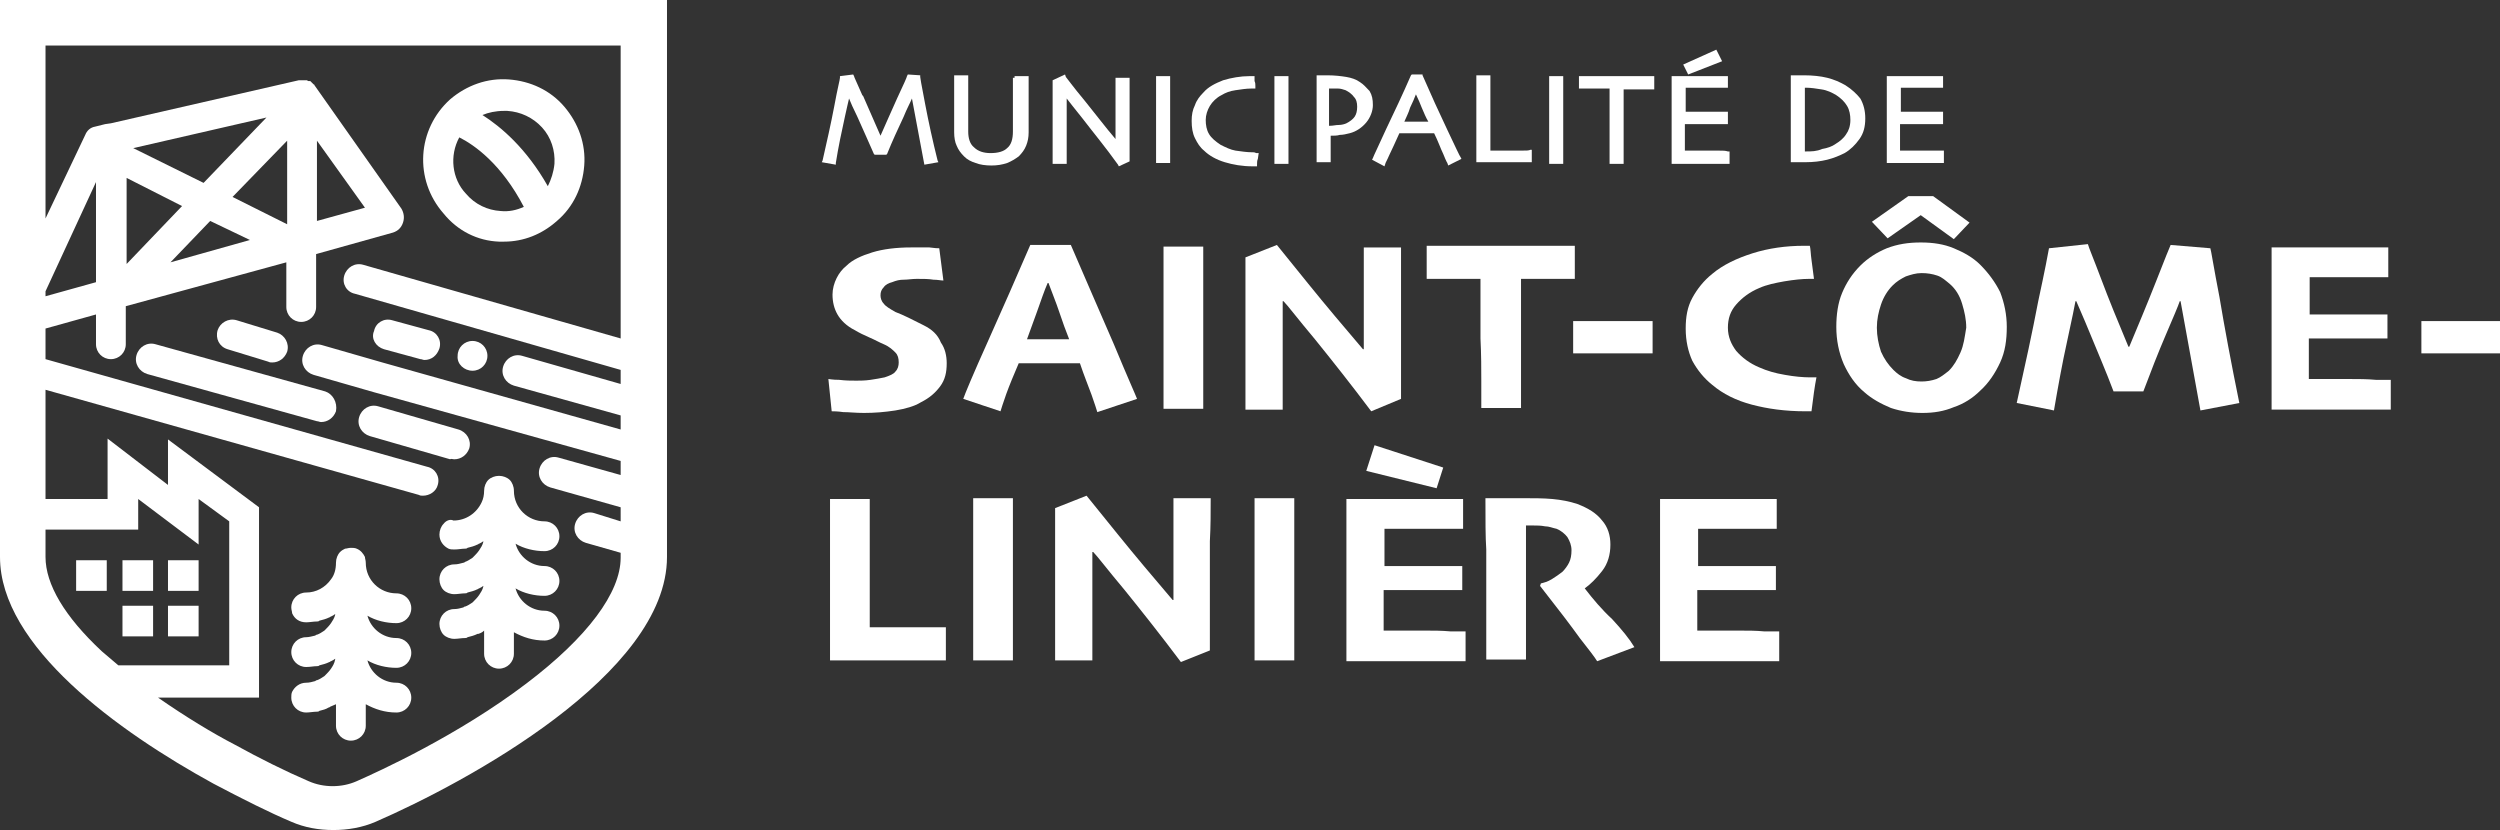 <?xml version="1.0" encoding="utf-8"?>
<!-- Generator: Adobe Illustrator 22.1.0, SVG Export Plug-In . SVG Version: 6.00 Build 0)  -->
<svg version="1.1" id="Calque_1" xmlns="http://www.w3.org/2000/svg" xmlns:xlink="http://www.w3.org/1999/xlink" x="0px" y="0px"
	 viewBox="0 0 302.1 100.3" style="enable-background:new 0 0 302.1 100.3;" xml:space="preserve">
<rect x="0" y="0" width="302.1" height="100.3" fill="#333333" stroke="none"/>
<style type="text/css">
	.st0{fill:#FFFFFF;}
</style>
<g>
	<g>
		<path class="st0" d="M27.5,42.2l4.9,1.5c0.2,0.1,0.3,0.1,0.5,0.1c0.8,0,1.5-0.5,1.8-1.3c0.3-1-0.3-2-1.2-2.3l-4.9-1.5
			c-1-0.3-2,0.3-2.3,1.2C26,40.9,26.5,41.9,27.5,42.2"/>
		<path class="st0" d="M54.9,55.5c0.8,0,1.5-0.5,1.8-1.3c0.3-1-0.3-2-1.3-2.3l-9.7-2.8c-1-0.3-2,0.3-2.3,1.3s0.3,2,1.3,2.3l9.7,2.8
			C54.5,55.4,54.7,55.5,54.9,55.5"/>
		<path class="st0" d="M46.4,42.2l4.4,1.2c0.2,0,0.3,0.1,0.5,0.1c0.8,0,1.5-0.5,1.8-1.4c0.3-1-0.3-2-1.3-2.2l-4.4-1.2
			c-1-0.3-2,0.3-2.2,1.3C44.8,40.9,45.4,41.9,46.4,42.2"/>
		<path class="st0" d="M39.3,47.3l-20.5-5.7c-1-0.3-2,0.3-2.3,1.3s0.3,2,1.3,2.3l20.5,5.7c0.2,0,0.3,0.1,0.5,0.1
			c0.8,0,1.5-0.5,1.8-1.3C40.8,48.6,40.2,47.6,39.3,47.3"/>
		<path class="st0" d="M57.1,44.8c1,0,1.8-0.8,1.8-1.8s-0.8-1.8-1.8-1.8S55.3,42,55.3,43C55.2,44,56.1,44.8,57.1,44.8"/>
		<path class="st0" d="M40,80.8L40,80.8c-0.2,0.3-0.5,0.6-0.7,0.8l-0.1,0.1c-0.3,0.2-0.6,0.4-0.9,0.5c-0.1,0-0.1,0-0.2,0.1
			c-0.4,0.1-0.7,0.2-1.1,0.2c-0.8,0-1.4,0.5-1.7,1.1c-0.1,0.2-0.1,0.5-0.1,0.7c0,1,0.8,1.8,1.8,1.8c0.4,0,0.9-0.1,1.3-0.1
			c0.1,0,0.2,0,0.3-0.1c0.4-0.1,0.8-0.2,1.1-0.4c0.1,0,0.2-0.1,0.2-0.1c0.2-0.1,0.5-0.2,0.7-0.3v2.6c0,1,0.8,1.8,1.8,1.8
			s1.8-0.8,1.8-1.8v-2.6c1.1,0.6,2.3,1,3.7,1c1,0,1.8-0.8,1.8-1.8s-0.8-1.8-1.8-1.8c-1.7,0-3.1-1.2-3.5-2.7c1,0.6,2.3,0.9,3.5,0.9
			c1,0,1.8-0.8,1.8-1.8s-0.8-1.8-1.8-1.8c-1.7,0-3.1-1.2-3.5-2.7c1,0.6,2.3,0.9,3.5,0.9c1,0,1.8-0.8,1.8-1.8s-0.8-1.8-1.8-1.8
			c-2,0-3.7-1.6-3.7-3.7c0-0.3-0.1-0.5-0.1-0.7c-0.2-0.4-0.5-0.8-1-1c-0.2-0.1-0.5-0.1-0.7-0.1c-0.3,0-0.5,0.1-0.7,0.1
			c-0.2,0.1-0.4,0.2-0.6,0.4c-0.3,0.3-0.5,0.8-0.5,1.3c0,0.8-0.2,1.5-0.6,2c-0.7,1-1.8,1.6-3,1.6c-1,0-1.8,0.8-1.8,1.8
			c0,0.3,0.1,0.5,0.1,0.7c0.3,0.7,0.9,1.1,1.7,1.1l0,0c0.4,0,0.9-0.1,1.3-0.1c0.1,0,0.2,0,0.3-0.1c0.4-0.1,0.8-0.2,1.2-0.4
			c0.1,0,0.1-0.1,0.2-0.1c0.2-0.1,0.4-0.2,0.5-0.3c0,0,0,0,0,0.1c-0.1,0.4-0.3,0.7-0.5,1l0,0c-0.2,0.3-0.5,0.6-0.7,0.8l-0.1,0.1
			c-0.3,0.2-0.6,0.4-0.9,0.5c-0.1,0-0.1,0-0.2,0.1C37.7,76.9,37.3,77,37,77c-1,0-1.8,0.8-1.8,1.8s0.8,1.8,1.8,1.8
			c0.5,0,0.9-0.1,1.3-0.1c0.1,0,0.2,0,0.3-0.1c0.4-0.1,0.8-0.2,1.2-0.4c0.1,0,0.1-0.1,0.2-0.1c0.2-0.1,0.4-0.2,0.5-0.3
			c0,0,0,0,0,0.1C40.4,80.2,40.2,80.5,40,80.8"/>
		<path class="st0" d="M53.6,63.3c-0.3,0.3-0.5,0.8-0.5,1.3c0,0.8,0.5,1.4,1.1,1.7c0.2,0.1,0.5,0.1,0.7,0.1c0.5,0,0.9-0.1,1.3-0.1
			c0.1,0,0.2,0,0.3-0.1c0.4-0.1,0.8-0.2,1.2-0.4c0.1,0,0.1-0.1,0.2-0.1c0.2-0.1,0.4-0.2,0.5-0.3c0,0,0,0,0,0.1
			c-0.1,0.4-0.3,0.7-0.5,1l0,0c-0.2,0.3-0.5,0.6-0.7,0.8l-0.1,0.1c-0.3,0.2-0.6,0.4-0.9,0.5C56.1,68,56,68,56,68
			c-0.4,0.1-0.7,0.2-1.1,0.2c-1,0-1.8,0.8-1.8,1.8c0,0.5,0.2,1,0.5,1.3s0.8,0.5,1.3,0.5l0,0c0.4,0,0.9-0.1,1.3-0.1
			c0.1,0,0.2,0,0.3-0.1c0.4-0.1,0.8-0.2,1.2-0.4c0.1,0,0.1-0.1,0.2-0.1c0.2-0.1,0.4-0.2,0.5-0.3c0,0,0,0,0,0.1
			c-0.1,0.4-0.3,0.7-0.5,1l0,0c-0.2,0.3-0.5,0.6-0.7,0.8l-0.1,0.1c-0.3,0.2-0.6,0.4-0.9,0.5c-0.1,0-0.1,0-0.2,0.1
			c-0.4,0.1-0.7,0.2-1.1,0.2c-1,0-1.8,0.8-1.8,1.8c0,0.5,0.2,1,0.5,1.3s0.8,0.5,1.3,0.5c0.4,0,0.9-0.1,1.3-0.1c0.1,0,0.2,0,0.3-0.1
			c0.4-0.1,0.8-0.2,1.2-0.4h0.1c0.3-0.1,0.5-0.2,0.7-0.4V79c0,1,0.8,1.8,1.8,1.8s1.8-0.8,1.8-1.8v-2.6c1.1,0.6,2.3,1,3.7,1
			c1,0,1.8-0.8,1.8-1.8s-0.8-1.8-1.8-1.8c-1.7,0-3.1-1.2-3.5-2.7c1,0.6,2.3,0.9,3.5,0.9c1,0,1.8-0.8,1.8-1.8s-0.8-1.8-1.8-1.8
			c-1.7,0-3.1-1.2-3.5-2.7c1,0.6,2.3,0.9,3.5,0.9c1,0,1.8-0.8,1.8-1.8S66.8,63,65.8,63c-2,0-3.7-1.6-3.7-3.7c0-0.5-0.2-1-0.5-1.3
			s-0.8-0.5-1.3-0.5s-1,0.2-1.3,0.5s-0.5,0.8-0.5,1.3s-0.1,1-0.3,1.4c-0.6,1.3-1.9,2.2-3.4,2.2C54.4,62.7,53.9,62.9,53.6,63.3"/>
	</g>
	<rect x="20.3" y="67.7" class="st0" width="3.7" height="3.7"/>
	<rect x="20.3" y="73.2" class="st0" width="3.7" height="3.7"/>
	<rect x="14.8" y="67.7" class="st0" width="3.7" height="3.7"/>
	<rect x="9.2" y="67.7" class="st0" width="3.7" height="3.7"/>
	<rect x="14.8" y="73.2" class="st0" width="3.7" height="3.7"/>
	<g>
		<path class="st0" d="M38.3,26.7V17l5.8,8.1L38.3,26.7z M22,24.9l-6.7,7V21.5L22,24.9z M24.6,22.1l-8.5-4.2l16.1-3.7L24.6,22.1z
			 M30.2,29l-9.6,2.7l4.8-5L30.2,29z M28.1,23.8l6.6-6.8v10.1L28.1,23.8z M5.5,35.8v-0.6L11.6,22v12.1L5.5,35.8z M5.5,47.1
			l45.1,12.7c0.2,0.1,0.3,0.1,0.5,0.1c0.8,0,1.6-0.5,1.8-1.3c0.3-1-0.3-2-1.3-2.2l-46.1-13v-3.7l6.1-1.7v3.6c0,1,0.8,1.8,1.8,1.8
			s1.8-0.8,1.8-1.8V37l19.4-5.3v5.4c0,1,0.8,1.8,1.8,1.8s1.8-0.8,1.8-1.8v-6.4l9.3-2.6c0.6-0.2,1-0.6,1.2-1.2s0.1-1.2-0.2-1.7
			L38,10.3c0-0.1-0.1-0.1-0.1-0.1L37.7,10l0,0l-0.1-0.1l0,0l-0.1-0.1c0,0,0,0-0.1,0c0,0,0,0-0.1,0c0,0-0.1,0-0.2-0.1
			c-0.1,0-0.1,0-0.2,0c0,0-0.1,0-0.2,0h-0.1h-0.2c-0.1,0-0.1,0-0.2,0h-0.1l0,0l0,0l-22.7,5.2L12.7,15l-1.2,0.3c-0.6,0.1-1,0.5-1.2,1
			L5.5,26.4V5.5H75v35.4L43.9,32c-1-0.3-2,0.3-2.3,1.3s0.3,2,1.3,2.2L75,44.7v1.7L63.1,43c-1-0.3-2,0.3-2.3,1.3s0.3,2,1.3,2.3
			L75,50.2v1.7l-28.8-8.1l-7.3-2.1c-1-0.3-2,0.3-2.3,1.3s0.3,2,1.3,2.3l7.3,2.1L75,55.7v1.7l-7.5-2.1c-1-0.3-2,0.3-2.3,1.3
			s0.3,2,1.3,2.3l8.5,2.4V63l-3.2-1c-1-0.3-2,0.3-2.3,1.3c-0.3,1,0.3,2,1.3,2.3l4.2,1.2v0.6c0,4.2-4,9.6-11.4,15.2
			c-8.3,6.3-17.8,10.6-20.5,11.8c-0.9,0.4-1.9,0.6-2.9,0.6s-2-0.2-2.9-0.6c-2.8-1.2-6-2.8-8.9-4.4c-2.7-1.4-6-3.4-9.3-5.7h12.2v-23
			l-11-8.2v5.5L13,53v7.3H5.5V47.1z M12.3,78.7c-4.5-4.2-6.8-8.1-6.8-11.4V64h11.2v-3.7l7.3,5.5v-5.5l3.7,2.7v17.4H14.3
			C13.7,79.9,13,79.3,12.3,78.7 M0,44c0,0.1,0,0.2,0,0.3v23c0,10.8,14.3,21.1,25.8,27.4c3.6,1.9,6.8,3.5,9.4,4.6
			c1.6,0.7,3.3,1,5.1,1c1.7,0,3.5-0.3,5.1-1c10.8-4.7,35.2-17.8,35.2-32V0H0V44z"/>
		<path class="st0" d="M55.5,16.6c1.8,0.9,5.1,3.2,7.8,8.4c-0.9,0.4-1.8,0.6-2.8,0.5c-1.6-0.1-3.1-0.8-4.2-2.1
			C54.6,21.6,54.3,18.8,55.5,16.6 M60.9,13.4c0.1,0,0.3,0,0.4,0c1.6,0.1,3.1,0.8,4.2,2s1.6,2.8,1.5,4.4c-0.1,1-0.4,1.9-0.8,2.7
			c-2.6-4.6-5.7-7.2-7.9-8.6C59,13.6,59.9,13.4,60.9,13.4 M60.3,29.2c0.2,0,0.4,0,0.6,0c2.4,0,4.6-0.9,6.4-2.5
			c2-1.7,3.1-4.1,3.3-6.7c0.2-2.6-0.7-5.1-2.4-7.1c-1.7-2-4.1-3.1-6.7-3.3c-2.6-0.2-5.1,0.7-7.1,2.4c-4,3.6-4.4,9.7-0.8,13.8
			C55.3,27.9,57.7,29.1,60.3,29.2"/>
		<path class="st0" d="M111.6,39.3c-0.6-0.3-1.2-0.6-1.8-0.9c-0.6-0.3-1.1-0.5-1.6-0.7c-0.7-0.4-1.2-0.7-1.4-1
			c-0.3-0.3-0.4-0.7-0.4-1c0-0.4,0.1-0.7,0.4-1c0.2-0.3,0.6-0.5,1-0.6c0.5-0.2,0.9-0.3,1.4-0.3s1-0.1,1.6-0.1c0.8,0,1.4,0,2,0.1
			c0.5,0,0.9,0.1,1.2,0.1l-0.5-3.9c-0.2,0-0.5,0-1.2-0.1c-0.6,0-1.4,0-2.2,0c-1.8,0-3.4,0.2-4.7,0.6c-1.3,0.4-2.4,0.9-3.1,1.6
			c-0.5,0.4-0.9,0.9-1.2,1.5c-0.3,0.6-0.5,1.3-0.5,2c0,0.9,0.2,1.7,0.6,2.4s1.1,1.4,2.1,1.9c0.5,0.3,1.1,0.6,1.8,0.9
			c0.7,0.3,1.2,0.6,1.7,0.8c0.7,0.3,1.1,0.7,1.4,1s0.4,0.7,0.4,1.2c0,0.4-0.1,0.8-0.4,1.1c-0.2,0.3-0.7,0.5-1.3,0.7
			c-0.5,0.1-1,0.2-1.7,0.3s-1.3,0.1-1.7,0.1c-0.6,0-1.3,0-2.1-0.1c-0.8,0-1.2-0.1-1.3-0.1l0.4,3.9c0.2,0,0.7,0,1.4,0.1
			c0.7,0,1.5,0.1,2.5,0.1c1.3,0,2.5-0.1,3.8-0.3c1.2-0.2,2.3-0.5,3.1-1c1-0.5,1.7-1.1,2.3-1.9c0.6-0.8,0.8-1.7,0.8-2.8
			c0-0.9-0.2-1.8-0.7-2.5C113.3,40.4,112.6,39.8,111.6,39.3"/>
		<path class="st0" d="M124.1,41L124.1,41c0.3-0.8,0.7-1.9,1.2-3.3c0.5-1.4,0.9-2.6,1.3-3.5h0.1c0.4,1.1,0.9,2.3,1.3,3.5
			c0.4,1.2,0.8,2.3,1.2,3.3l0,0H124.1z M131.9,47.7c0.4,1.1,0.6,1.8,0.7,2.1l4.8-1.6c-0.1-0.3-1.1-2.5-2.8-6.6
			c-1.8-4.1-3.5-8.1-5.2-12h-4.9c-1.6,3.7-3.3,7.6-5.1,11.6c-1.8,4-2.8,6.4-3,7l4.5,1.5c0.1-0.3,0.3-1,0.7-2.1
			c0.4-1.1,0.9-2.3,1.5-3.7h7.4C131,45.4,131.5,46.6,131.9,47.7"/>
		<path class="st0" d="M145.4,29.8h-4.8c0,1.8,0,3.6,0,5.3s0,3.2,0,4.3c0,2.7,0,4.8,0,6.4c0,1.6,0,2.8,0,3.6h4.8c0-1.1,0-2.4,0-3.9
			s0-3.6,0-6.4c0-1.4,0-2.9,0-4.6C145.4,32.7,145.4,31.2,145.4,29.8"/>
		<path class="st0" d="M169.3,48.2c0-0.5,0-1.6,0-3.3c0-1.8,0-3.7,0-5.9c0-1,0-2.3,0-4s0-3.4,0-5.1h-4.5c0,1.6,0,3.7,0,6.3
			c0,2.6,0,4.6,0,6h-0.1c-2.3-2.7-4.5-5.3-6.6-7.9s-3.4-4.2-3.8-4.7l-3.8,1.5c0,1.8,0,3.5,0,5.1s0,2.9,0,3.9c0,2.5,0,4.5,0,6.2
			s0,2.7,0,3.2h4.5c0-0.7,0-2.5,0-5.5s0-5.5,0-7.6h0.1c0.5,0.5,1.7,2.1,3.8,4.6c2.1,2.6,4.4,5.5,6.8,8.7L169.3,48.2z"/>
		<path class="st0" d="M179,46c0,1.5,0,2.6,0,3.3h4.8c0-0.8,0-1.9,0-3.5s0-3.2,0-4.8c0-1.5,0-2.7,0-3.6c0-0.9,0-2.1,0-3.7
			c1.6,0,3,0,4.2,0c1.1,0,1.9,0,2.3,0v-4c-0.4,0-1.5,0-3.3,0s-3.7,0-5.7,0c-1.7,0-3.4,0-5.2,0c-1.7,0-3,0-3.7,0v4c0.2,0,1,0,2.2,0
			c1.3,0,2.7,0,4.3,0c0,1.6,0,2.9,0,3.8v3.4C179,42.9,179,44.6,179,46"/>
	</g>
	<rect x="190.1" y="38.8" class="st0" width="9.6" height="3.9"/>
	<g>
		<path class="st0" d="M218.7,45.6c-0.8,0-1.9-0.1-3-0.3c-1.2-0.2-2.2-0.5-3.1-0.9c-1.2-0.5-2.1-1.2-2.8-2c-0.6-0.8-1-1.7-1-2.8
			s0.3-2,1-2.8s1.6-1.5,2.8-2c0.9-0.4,1.9-0.6,3-0.8c1.2-0.2,2.2-0.3,3-0.3h0.3h0.3c-0.1-0.8-0.2-1.6-0.3-2.3s-0.1-1.3-0.2-1.7h-0.3
			H218c-2.2,0-4.3,0.3-6.2,0.9s-3.6,1.4-4.9,2.5c-1,0.8-1.8,1.8-2.4,2.9c-0.6,1.1-0.8,2.3-0.8,3.7c0,1.5,0.3,2.8,0.8,3.9
			c0.6,1.1,1.4,2.1,2.4,2.9c1.3,1.1,2.9,1.9,4.8,2.4s4,0.8,6.5,0.8h0.4h0.3c0.1-0.8,0.2-1.6,0.3-2.3s0.2-1.3,0.3-1.8H219
			C219,45.6,218.7,45.6,218.7,45.6z"/>
		<path class="st0" d="M236.9,42.6c-0.4,0.9-0.8,1.6-1.4,2.2c-0.5,0.4-1,0.8-1.5,1c-0.6,0.2-1.2,0.3-1.8,0.3c-0.7,0-1.3-0.1-1.9-0.4
			c-0.6-0.2-1.1-0.6-1.5-1c-0.6-0.6-1.1-1.3-1.5-2.2c-0.3-0.9-0.5-1.9-0.5-2.9s0.2-1.9,0.5-2.8c0.3-0.9,0.8-1.7,1.4-2.3
			c0.5-0.5,1-0.8,1.6-1.1c0.6-0.2,1.2-0.4,1.9-0.4s1.3,0.1,1.9,0.3c0.6,0.2,1,0.6,1.5,1c0.7,0.6,1.2,1.4,1.5,2.4s0.5,1.9,0.5,2.9
			C237.4,40.8,237.3,41.7,236.9,42.6 M239.3,32c-0.9-0.9-2-1.5-3.2-2s-2.5-0.7-4-0.7s-2.8,0.2-4.1,0.7c-1.2,0.5-2.3,1.2-3.2,2.1
			c-1,1-1.7,2.1-2.2,3.3s-0.7,2.6-0.7,4.1c0,1.6,0.3,3.1,0.9,4.5c0.6,1.3,1.4,2.5,2.5,3.4c0.9,0.8,2,1.4,3.2,1.9
			c1.2,0.4,2.5,0.6,3.8,0.6c1.4,0,2.6-0.2,3.8-0.7c1.2-0.4,2.3-1.1,3.2-2c1-0.9,1.8-2.1,2.4-3.4c0.6-1.3,0.8-2.7,0.8-4.3
			c0-1.5-0.3-2.9-0.8-4.2C241.1,34.1,240.3,33,239.3,32"/>
	</g>
	<polygon class="st0" points="232.1,26 232.1,26 236.1,28.9 238,26.9 233.6,23.7 230.6,23.7 226.2,26.8 228.1,28.8 	"/>
	<g>
		<path class="st0" d="M267.1,30l-4.8-0.4c-0.1,0.2-0.7,1.7-1.8,4.5c-1.1,2.8-2.2,5.4-3.2,7.8h-0.1c-1.3-3.1-2.4-5.8-3.3-8.2
			c-0.9-2.4-1.5-3.8-1.6-4.2l-4.7,0.5c-0.1,0.6-0.5,2.7-1.3,6.4c-0.7,3.7-1.6,7.8-2.6,12.3l4.5,0.9c0.5-2.9,1-5.7,1.6-8.4
			s0.9-4.3,1-4.8h0.1c0.2,0.5,0.8,1.8,1.7,4s1.9,4.5,2.8,6.9h3.6c0.9-2.4,1.8-4.7,2.7-6.8c0.9-2.1,1.5-3.5,1.7-4.1h0.1l2.4,13.2
			l4.7-0.9c-1-4.9-1.8-9.2-2.4-12.8C267.5,32.3,267.2,30.3,267.1,30"/>
		<path class="st0" d="M283.9,45.8c-0.8,0-1.7,0-2.6,0c-1,0-1.8,0-2.3,0c0-0.5,0-1.2,0-2s0-1.8,0-2.9c0.5,0,1.2,0,2,0s1.5,0,1.9,0
			c0.9,0,2,0,3.3,0s2.1,0,2.3,0V38c-0.3,0-1,0-2.1,0s-2.3,0-3.5,0c-0.5,0-1.2,0-1.9,0c-0.8,0-1.4,0-1.9,0c0-0.7,0-1.4,0-2.2
			s0-1.6,0-2.3c0.5,0,1.2,0,2,0c0.9,0,1.6,0,2.3,0c1.1,0,2.2,0,3.3,0c1.1,0,1.7,0,1.9,0v-3.6c-0.2,0-1.1,0-2.7,0s-3.3,0-4.9,0
			c-1.2,0-2.5,0-3.7,0s-2.2,0-2.8,0c0,1.8,0,3.6,0,5.3s0,3.2,0,4.3c0,2.6,0,4.8,0,6.6c0,1.7,0,2.8,0,3.4c0.6,0,1.5,0,2.8,0
			s2.6,0,4,0c1.6,0,3.1,0,4.7,0s2.6,0,2.9,0v-3.6c-0.3,0-0.9,0-1.8,0C286,45.8,285,45.8,283.9,45.8"/>
	</g>
	<rect x="292.6" y="38.8" class="st0" width="9.6" height="3.9"/>
	<g>
		<path class="st0" d="M108.1,75.8c-0.4,0-1,0-1.5,0c-0.6,0-1.1,0-1.5,0c0-0.2,0-1.1,0-2.5c0-1.5,0-3.1,0-5c0-1.3,0-2.6,0-4.1
			c0-1.4,0-2.8,0-3.9h-4.8c0,0.6,0,1.6,0,3.1s0,3.6,0,6.1c0,1.4,0,3.1,0,5s0,3.7,0,5.3c1,0,2.1,0,3.2,0s2.2,0,3.4,0
			c1.4,0,2.9,0,4.5,0c1.5,0,2.5,0,2.9,0v-4c-0.3,0-1,0-2.3,0C110.6,75.8,109.3,75.8,108.1,75.8"/>
		<path class="st0" d="M122.4,60.2h-4.8c0,1.8,0,3.6,0,5.3c0,1.7,0,3.2,0,4.3c0,2.7,0,4.8,0,6.4s0,2.8,0,3.6h4.8c0-1.1,0-2.4,0-3.9
			s0-3.6,0-6.4c0-1.4,0-2.9,0-4.6C122.4,63.1,122.4,61.6,122.4,60.2"/>
		<path class="st0" d="M146.3,60.2h-4.5c0,1.6,0,3.7,0,6.3s0,4.6,0,6h-0.1c-2.3-2.7-4.5-5.3-6.6-7.9s-3.4-4.2-3.8-4.7l-3.8,1.5
			c0,1.8,0,3.5,0,5.1c0,1.6,0,2.9,0,3.9c0,2.5,0,4.5,0,6.2s0,2.7,0,3.2h4.5c0-0.7,0-2.5,0-5.5s0-5.5,0-7.6h0.1
			c0.5,0.5,1.7,2.1,3.8,4.6c2.1,2.6,4.4,5.5,6.8,8.7l3.5-1.4c0-0.5,0-1.6,0-3.3c0-1.8,0-3.7,0-5.9c0-1,0-2.3,0-4
			C146.3,63.6,146.3,61.9,146.3,60.2"/>
		<path class="st0" d="M156.4,60.2h-4.8c0,1.8,0,3.6,0,5.3c0,1.7,0,3.2,0,4.3c0,2.7,0,4.8,0,6.4s0,2.8,0,3.6h4.8c0-1.1,0-2.4,0-3.9
			s0-3.6,0-6.4c0-1.4,0-2.9,0-4.6C156.4,63.1,156.4,61.6,156.4,60.2"/>
		<path class="st0" d="M172.1,76.2c-0.8,0-1.7,0-2.6,0c-1,0-1.8,0-2.3,0c0-0.5,0-1.2,0-2s0-1.8,0-2.9c0.5,0,1.2,0,2,0s1.5,0,1.9,0
			c0.9,0,2,0,3.3,0s2.1,0,2.3,0v-2.9c-0.3,0-1,0-2.1,0s-2.3,0-3.5,0c-0.5,0-1.2,0-1.9,0c-0.8,0-1.4,0-1.9,0c0-0.7,0-1.4,0-2.2
			c0-0.8,0-1.6,0-2.3c0.5,0,1.2,0,2,0c0.9,0,1.6,0,2.3,0c1.1,0,2.2,0,3.3,0s1.7,0,1.9,0v-3.6c-0.2,0-1.1,0-2.7,0c-1.6,0-3.3,0-4.9,0
			c-1.2,0-2.5,0-3.7,0s-2.2,0-2.8,0c0,1.8,0,3.6,0,5.3c0,1.7,0,3.2,0,4.3c0,2.6,0,4.8,0,6.6c0,1.7,0,2.8,0,3.4c0.6,0,1.5,0,2.8,0
			s2.6,0,4,0c1.6,0,3.1,0,4.7,0c1.6,0,2.6,0,2.9,0v-3.6c-0.3,0-0.9,0-1.8,0C174.2,76.2,173.2,76.2,172.1,76.2"/>
	</g>
	<polygon class="st0" points="165.1,56.9 173.6,59 174.4,56.5 166.1,53.8 	"/>
	<g>
		<path class="st0" d="M191.5,71.1L191.5,71.1c0.7-0.5,1.4-1.2,2.1-2.1c0.7-0.9,1-2,1-3.2c0-1.1-0.3-2.1-1-2.9c-0.7-0.9-1.7-1.5-3-2
			c-0.9-0.3-1.9-0.5-3-0.6s-2.3-0.1-3.8-0.1c-0.8,0-1.6,0-2.5,0s-1.5,0-1.8,0c0,2.7,0,4.7,0.1,6.2c0,1.4,0,2.6,0,3.3
			c0,2.9,0,5.1,0,6.6s0,2.6,0,3.4h4.8c0-0.8,0-2.2,0-4.1s0-3.6,0-5.2c0-1,0-2,0-3.3c0-1.2,0-2.4,0-3.6h0.3h0.6c0.4,0,0.9,0,1.4,0.1
			c0.5,0,0.9,0.2,1.4,0.3c0.5,0.2,1,0.6,1.3,1c0.3,0.5,0.5,1,0.5,1.6s-0.1,1.1-0.3,1.5s-0.5,0.8-0.8,1.1c-0.4,0.3-0.8,0.6-1.3,0.9
			s-0.9,0.4-1.3,0.5l-0.1,0.3c2.2,2.8,3.8,4.9,4.8,6.3c1.1,1.4,1.8,2.3,2.1,2.8l4.5-1.7c-0.6-1-1.5-2.1-2.7-3.4
			C193.6,73.7,192.5,72.4,191.5,71.1"/>
		<path class="st0" d="M210,76.2c-0.8,0-1.7,0-2.6,0c-1,0-1.8,0-2.3,0c0-0.5,0-1.2,0-2s0-1.8,0-2.9c0.5,0,1.2,0,2,0s1.5,0,1.9,0
			c0.9,0,2,0,3.3,0s2.1,0,2.3,0v-2.9c-0.3,0-1,0-2.1,0s-2.3,0-3.5,0c-0.5,0-1.2,0-1.9,0c-0.8,0-1.4,0-1.9,0c0-0.7,0-1.4,0-2.2
			c0-0.8,0-1.6,0-2.3c0.5,0,1.2,0,2,0c0.9,0,1.6,0,2.3,0c1.1,0,2.2,0,3.3,0s1.7,0,1.9,0v-3.6c-0.2,0-1.1,0-2.7,0c-1.6,0-3.3,0-4.9,0
			c-1.2,0-2.5,0-3.7,0s-2.2,0-2.8,0c0,1.8,0,3.6,0,5.3c0,1.7,0,3.2,0,4.3c0,2.6,0,4.8,0,6.6c0,1.7,0,2.8,0,3.4c0.6,0,1.5,0,2.8,0
			s2.6,0,4,0c1.6,0,3.1,0,4.7,0c1.6,0,2.6,0,2.9,0v-3.6c-0.3,0-0.9,0-1.8,0C212.2,76.2,211.2,76.2,210,76.2"/>
		<path class="st0" d="M111.8,12.6c-0.5-2.6-0.6-3.2-0.6-3.3V9.1L109.7,9l-0.1,0.2c0,0.1-0.4,1-1.2,2.7c-0.7,1.6-1.4,3.1-2,4.5
			c-0.8-1.8-1.5-3.4-2.1-4.8l-0.1-0.1c-0.6-1.4-1-2.2-1-2.3L103.1,9l-1.6,0.2v0.2c0,0.2-0.3,1.3-0.7,3.5c-0.4,2.1-0.9,4.3-1.4,6.5
			l-0.1,0.2l1.7,0.3v-0.2c0.3-1.9,0.7-3.8,1.1-5.6c0.2-1,0.4-1.7,0.5-2.2c0.2,0.5,0.5,1.2,1,2.2c0.7,1.6,1.4,3.1,2,4.5l0.1,0.1h1.4
			l0.1-0.1c0.6-1.5,1.3-3,2-4.5c0.4-1,0.8-1.7,1-2.2l1.5,8l1.7-0.3l-0.1-0.2C112.7,17,112.2,14.7,111.8,12.6"/>
		<path class="st0" d="M122.4,9.4c0,0.1,0,0.5,0,1.3s0,1.7,0,2.9c0,0.4,0,0.7,0,1.1c0,0.4,0,0.8,0,1.2c0,0.9-0.2,1.6-0.7,2
			c-0.4,0.4-1.1,0.6-2,0.6c-0.8,0-1.5-0.2-2-0.7c-0.5-0.4-0.7-1.1-0.7-1.9c0-0.4,0-0.8,0-1.2s0-0.8,0-1.1c0-1.2,0-2.2,0-2.9
			c0-0.7,0-1.2,0-1.3V9.1h-1.7v0.2c0,1,0,1.8,0,2.4s0,1.2,0,1.7c0,0.6,0,1.1,0,1.5s0,0.8,0,1.1c0,0.6,0.1,1.2,0.3,1.6
			c0.2,0.5,0.5,0.9,0.9,1.3s0.8,0.6,1.4,0.8c0.5,0.2,1.2,0.3,1.9,0.3c0.7,0,1.3-0.1,1.9-0.3c0.5-0.2,1-0.5,1.4-0.8
			c0.4-0.4,0.7-0.8,0.9-1.3c0.2-0.5,0.3-1,0.3-1.6c0-0.3,0-0.7,0-1.1c0-0.4,0-0.9,0-1.5c0-0.5,0-1,0-1.7c0-0.6,0-1.4,0-2.4V9.2h-1.7
			v0.2H122.4z"/>
		<path class="st0" d="M134.8,9.4c0,0.9,0,2.3,0,4.1c0,1.4,0,2.5,0,3.3c-1.2-1.4-2.4-3-3.7-4.6c-1.5-1.8-2.2-2.8-2.3-2.9L128.7,9
			l-1.5,0.7v0.2c0,1,0,2,0,2.9s0,1.6,0,2.2c0,1.4,0,2.5,0,3.2c0,0.8,0,1.2,0,1.3v0.3h1.7v-0.2c0-0.3,0-1.4,0-3.4c0-1.7,0-3.1,0-4.3
			c0.4,0.5,1,1.3,1.9,2.4c1.3,1.7,2.8,3.5,4.3,5.6l0.1,0.2l1.3-0.6v-0.2c0-0.1,0-0.5,0-1.4c0-0.8,0-2,0-3.4c0-0.4,0-1.2,0-2.2
			s0-1.9,0-2.7V9.4L134.8,9.4L134.8,9.4z"/>
		<path class="st0" d="M141.4,17.8c0-0.8,0-2,0-3.6c0-0.6,0-1.4,0-2.3c0-1,0-1.8,0-2.5V9.2h-1.7v0.2c0,1,0,2,0,2.9
			c0,0.9,0,1.7,0,2.3c0,1.5,0,2.6,0,3.3c0,0.8,0,1.3,0,1.6v0.2h1.7v-0.2C141.4,19.2,141.4,18.7,141.4,17.8"/>
		<path class="st0" d="M151.4,18.4h-0.1c-0.6,0-1.3-0.1-2-0.2c-0.6-0.1-1.2-0.4-1.8-0.7c-0.6-0.4-1.1-0.8-1.4-1.3
			c-0.3-0.5-0.4-1.1-0.4-1.7c0-0.6,0.2-1.2,0.5-1.7s0.8-1,1.4-1.3c0.5-0.3,1-0.5,1.7-0.6s1.3-0.2,1.9-0.2h0.5v-0.3
			c0-0.2,0-0.4-0.1-0.6c0-0.2,0-0.3,0-0.4V9.2H151c-1.1,0-2.2,0.2-3.2,0.5c-1,0.4-1.8,0.8-2.4,1.5c-0.4,0.4-0.8,0.9-1,1.5
			c-0.3,0.6-0.4,1.2-0.4,1.9c0,0.8,0.1,1.5,0.4,2.1c0.3,0.6,0.6,1.1,1.1,1.5c0.6,0.6,1.5,1.1,2.5,1.4s2.1,0.5,3.4,0.5h0.5v-0.2
			c0-0.2,0-0.5,0.1-0.7l0.1-0.7h-0.3C151.6,18.4,151.5,18.4,151.4,18.4"/>
		<path class="st0" d="M155.7,17.8c0-0.8,0-2,0-3.6c0-0.6,0-1.4,0-2.3c0-1,0-1.8,0-2.5V9.2H154v0.2c0,1,0,2,0,2.9c0,0.9,0,1.7,0,2.3
			c0,1.5,0,2.6,0,3.3v1.9h1.7v-0.2C155.7,19.2,155.7,18.7,155.7,17.8"/>
		<path class="st0" d="M164,12.9c0,0.5-0.1,0.9-0.3,1.2s-0.6,0.6-1,0.8c-0.2,0.1-0.6,0.2-0.9,0.2c-0.4,0-0.7,0.1-1.1,0.1h-0.1
			c0-0.1,0-0.4,0-0.6c0-0.5,0-1,0-1.3c0-0.4,0-1,0-1.7c0-0.4,0-0.7,0-0.9l0,0c0.4,0,0.7,0,1.1,0c0.3,0,0.6,0.1,0.9,0.2
			c0.4,0.2,0.8,0.5,1,0.8C163.9,12,164,12.4,164,12.9 M164.3,9.9c-0.4-0.3-1-0.5-1.6-0.6s-1.4-0.2-2.3-0.2h-0.5c-0.2,0-0.4,0-0.6,0
			h-0.2v0.2c0,1,0,1.8,0,2.6s0,1.5,0,2c0,1.7,0,3,0,3.8s0,1.4,0,1.7v0.2h1.7v-3.2c0.4,0,0.8,0,1.1-0.1c0.4,0,0.8-0.1,1.2-0.2
			c0.8-0.2,1.5-0.7,2-1.3s0.8-1.4,0.8-2.1s-0.1-1.2-0.4-1.7C165.1,10.6,164.8,10.2,164.3,9.9"/>
		<path class="st0" d="M172.6,14.7h-2.9c0.2-0.5,0.5-1,0.7-1.7c0.3-0.6,0.5-1.1,0.7-1.6c0.3,0.6,0.5,1.1,0.7,1.6
			C172.1,13.7,172.3,14.2,172.6,14.7 M174.9,15.7c-1-2.1-2-4.3-3-6.6V9h-1.3l-0.1,0.1c-1,2.3-2,4.4-3,6.5c-0.9,2-1.5,3.2-1.6,3.5
			l-0.1,0.2l1.5,0.8l0.1-0.3c0-0.1,0.2-0.4,0.5-1.1c0.3-0.6,0.7-1.5,1.2-2.6h4.2c0.5,1,0.8,1.9,1.1,2.5c0.4,1,0.5,1.1,0.5,1.1
			L175,20l1.6-0.8l-0.1-0.2C176.4,18.9,175.9,17.8,174.9,15.7"/>
		<path class="st0" d="M183.8,18.2c-0.7,0-1.5,0-2.4,0c-0.2,0-0.5,0-0.8,0c-0.2,0-0.4,0-0.5,0c0-0.2,0-0.6,0-1.2c0-0.9,0-2,0-3.3
			c0-0.5,0-1.2,0-2.1s0-1.6,0-2.3V9.1h-1.7v0.2c0,0.3,0,0.8,0,1.6s0,1.8,0,3.3c0,0.9,0,1.7,0,2.6c0,0.9,0,1.8,0,2.6v0.2h0.2
			c0.4,0,0.8,0,1.4,0c0.5,0,1.1,0,1.7,0c0.9,0,1.6,0,2.2,0c0.6,0,0.9,0,1,0h0.2v-1.5h-0.2C184.8,18.2,184.4,18.2,183.8,18.2"/>
		<path class="st0" d="M188.9,17.8c0-0.8,0-2,0-3.6c0-0.6,0-1.4,0-2.3c0-1,0-1.8,0-2.5V9.2h-1.7v0.2c0,1,0,2,0,2.9
			c0,0.9,0,1.7,0,2.3c0,1.5,0,2.6,0,3.3v1.9h1.7v-0.2C188.9,19.2,188.9,18.7,188.9,17.8"/>
		<path class="st0" d="M198.4,9.2c-0.8,0-1.8,0-3.1,0c-0.8,0-1.6,0-2.4,0c-0.7,0-1.4,0-1.9,0h-0.2v1.5h0.2c0.1,0,0.4,0,1.1,0
			c0.6,0,1.4,0,2.4,0c0,1,0,1.7,0,2.2V15c0,0.9,0,1.8,0,2.7c0,0.9,0,1.6,0,1.9v0.2h1.7v-0.2c0-0.3,0-0.9,0-1.8s0-1.8,0-2.7
			c0-0.9,0-1.7,0-2.2v-2.1c1.1,0,1.9,0,2.5,0s0.9,0,1,0h0.2V9.2h-0.2C199.6,9.2,199.2,9.2,198.4,9.2"/>
		<path class="st0" d="M207.7,18.2c-0.5,0-1.1,0-1.9,0c-0.5,0-0.9,0-1.4,0c-0.3,0-0.6,0-0.8,0V17c0-0.5,0-1.2,0-2c0.2,0,0.4,0,0.6,0
			c0.3,0,0.6,0,0.9,0c0.7,0,1.4,0,2.2,0s1.2,0,1.3,0h0.2v-1.5h-0.2c0,0-0.4,0-1.1,0c-0.7,0-1.5,0-2.4,0c-0.2,0-0.5,0-0.8,0
			c-0.2,0-0.4,0-0.6,0c0-0.4,0-0.9,0-1.4s0-1,0-1.5c0.2,0,0.4,0,0.6,0c0.4,0,0.7,0,1.1,0c0.9,0,1.6,0,2.2,0c0.6,0,0.9,0,1,0h0.2V9.2
			h-0.2c-0.1,0-0.4,0-1,0s-1.4,0-2.4,0c-0.6,0-1.1,0-1.7,0c-0.5,0-1,0-1.3,0H202v0.2c0,1,0,2,0,2.9s0,1.7,0,2.3c0,1,0,2,0,3
			s0,1.6,0,1.9v0.3h0.3c0.4,0,0.8,0,1.4,0c0.5,0,1.1,0,1.8,0c0.9,0,1.7,0,2.3,0s1,0,1,0h0.2v-1.5h-0.2
			C208.5,18.2,208.2,18.2,207.7,18.2"/>
	</g>
	<polygon class="st0" points="208.1,7.4 207.4,6 203.4,7.8 204,9 	"/>
	<g>
		<path class="st0" d="M218.2,18.3h-0.1v-4.7c0-0.3,0-0.7,0-1.3c0-0.5,0-1.1,0-1.7h0.2c0.5,0,1.2,0.1,1.8,0.2
			c0.7,0.1,1.3,0.4,1.8,0.7c0.6,0.4,1,0.8,1.3,1.3s0.4,1.1,0.4,1.7c0,0.7-0.2,1.3-0.5,1.7c-0.3,0.5-0.8,0.9-1.3,1.2
			c-0.4,0.3-1,0.5-1.6,0.6C219.5,18.3,218.9,18.3,218.2,18.3 M223,10.3c-0.7-0.4-1.4-0.7-2.2-0.9S219,9.1,218,9.1c0,0-0.3,0-0.7,0
			s-0.6,0-0.7,0h-0.2v0.2c0,1.2,0,2.2,0,3.1c0,0.8,0,1.5,0,2.1c0,1,0,2.1,0,3.2v0.7c0,0.7,0,1,0,1v0.2h0.2c0,0,0.2,0,0.6,0
			c0.3,0,0.7,0,1,0c0.9,0,1.8-0.1,2.6-0.3c0.8-0.2,1.5-0.5,2.1-0.8c0.7-0.4,1.3-1,1.8-1.7s0.7-1.5,0.7-2.5c0-0.9-0.2-1.7-0.6-2.4
			C224.4,11.4,223.8,10.8,223,10.3"/>
		<path class="st0" d="M234.6,18.2c-0.1,0-0.3,0-0.9,0c-0.5,0-1.1,0-1.9,0c-0.5,0-0.9,0-1.4,0c-0.3,0-0.6,0-0.8,0V17
			c0-0.5,0-1.2,0-2c0.2,0,0.4,0,0.6,0c0.3,0,0.6,0,0.9,0c0.7,0,1.4,0,2.2,0s1.2,0,1.3,0h0.2v-1.5h-0.2c0,0-0.4,0-1.1,0
			c-0.7,0-1.5,0-2.4,0c-0.2,0-0.5,0-0.8,0c-0.2,0-0.4,0-0.6,0c0-0.4,0-0.9,0-1.4s0-1,0-1.5c0.2,0,0.4,0,0.6,0c0.4,0,0.7,0,1.1,0
			c0.9,0,1.6,0,2.2,0c0.6,0,0.9,0,1,0h0.2V9.2h-0.2c0,0-0.4,0-1,0s-1.4,0-2.4,0c-0.6,0-1.1,0-1.7,0c-0.5,0-1,0-1.3,0H228v0.2
			c0,1,0,2,0,2.9s0,1.7,0,2.3c0,1,0,2,0,3s0,1.6,0,1.9v0.2h0.2c0.4,0,0.8,0,1.4,0c0.5,0,1.1,0,1.8,0c0.9,0,1.7,0,2.3,0s1,0,1,0h0.2
			v-1.5C234.9,18.2,234.6,18.2,234.6,18.2z"/>
	</g>
</g>
</svg>
